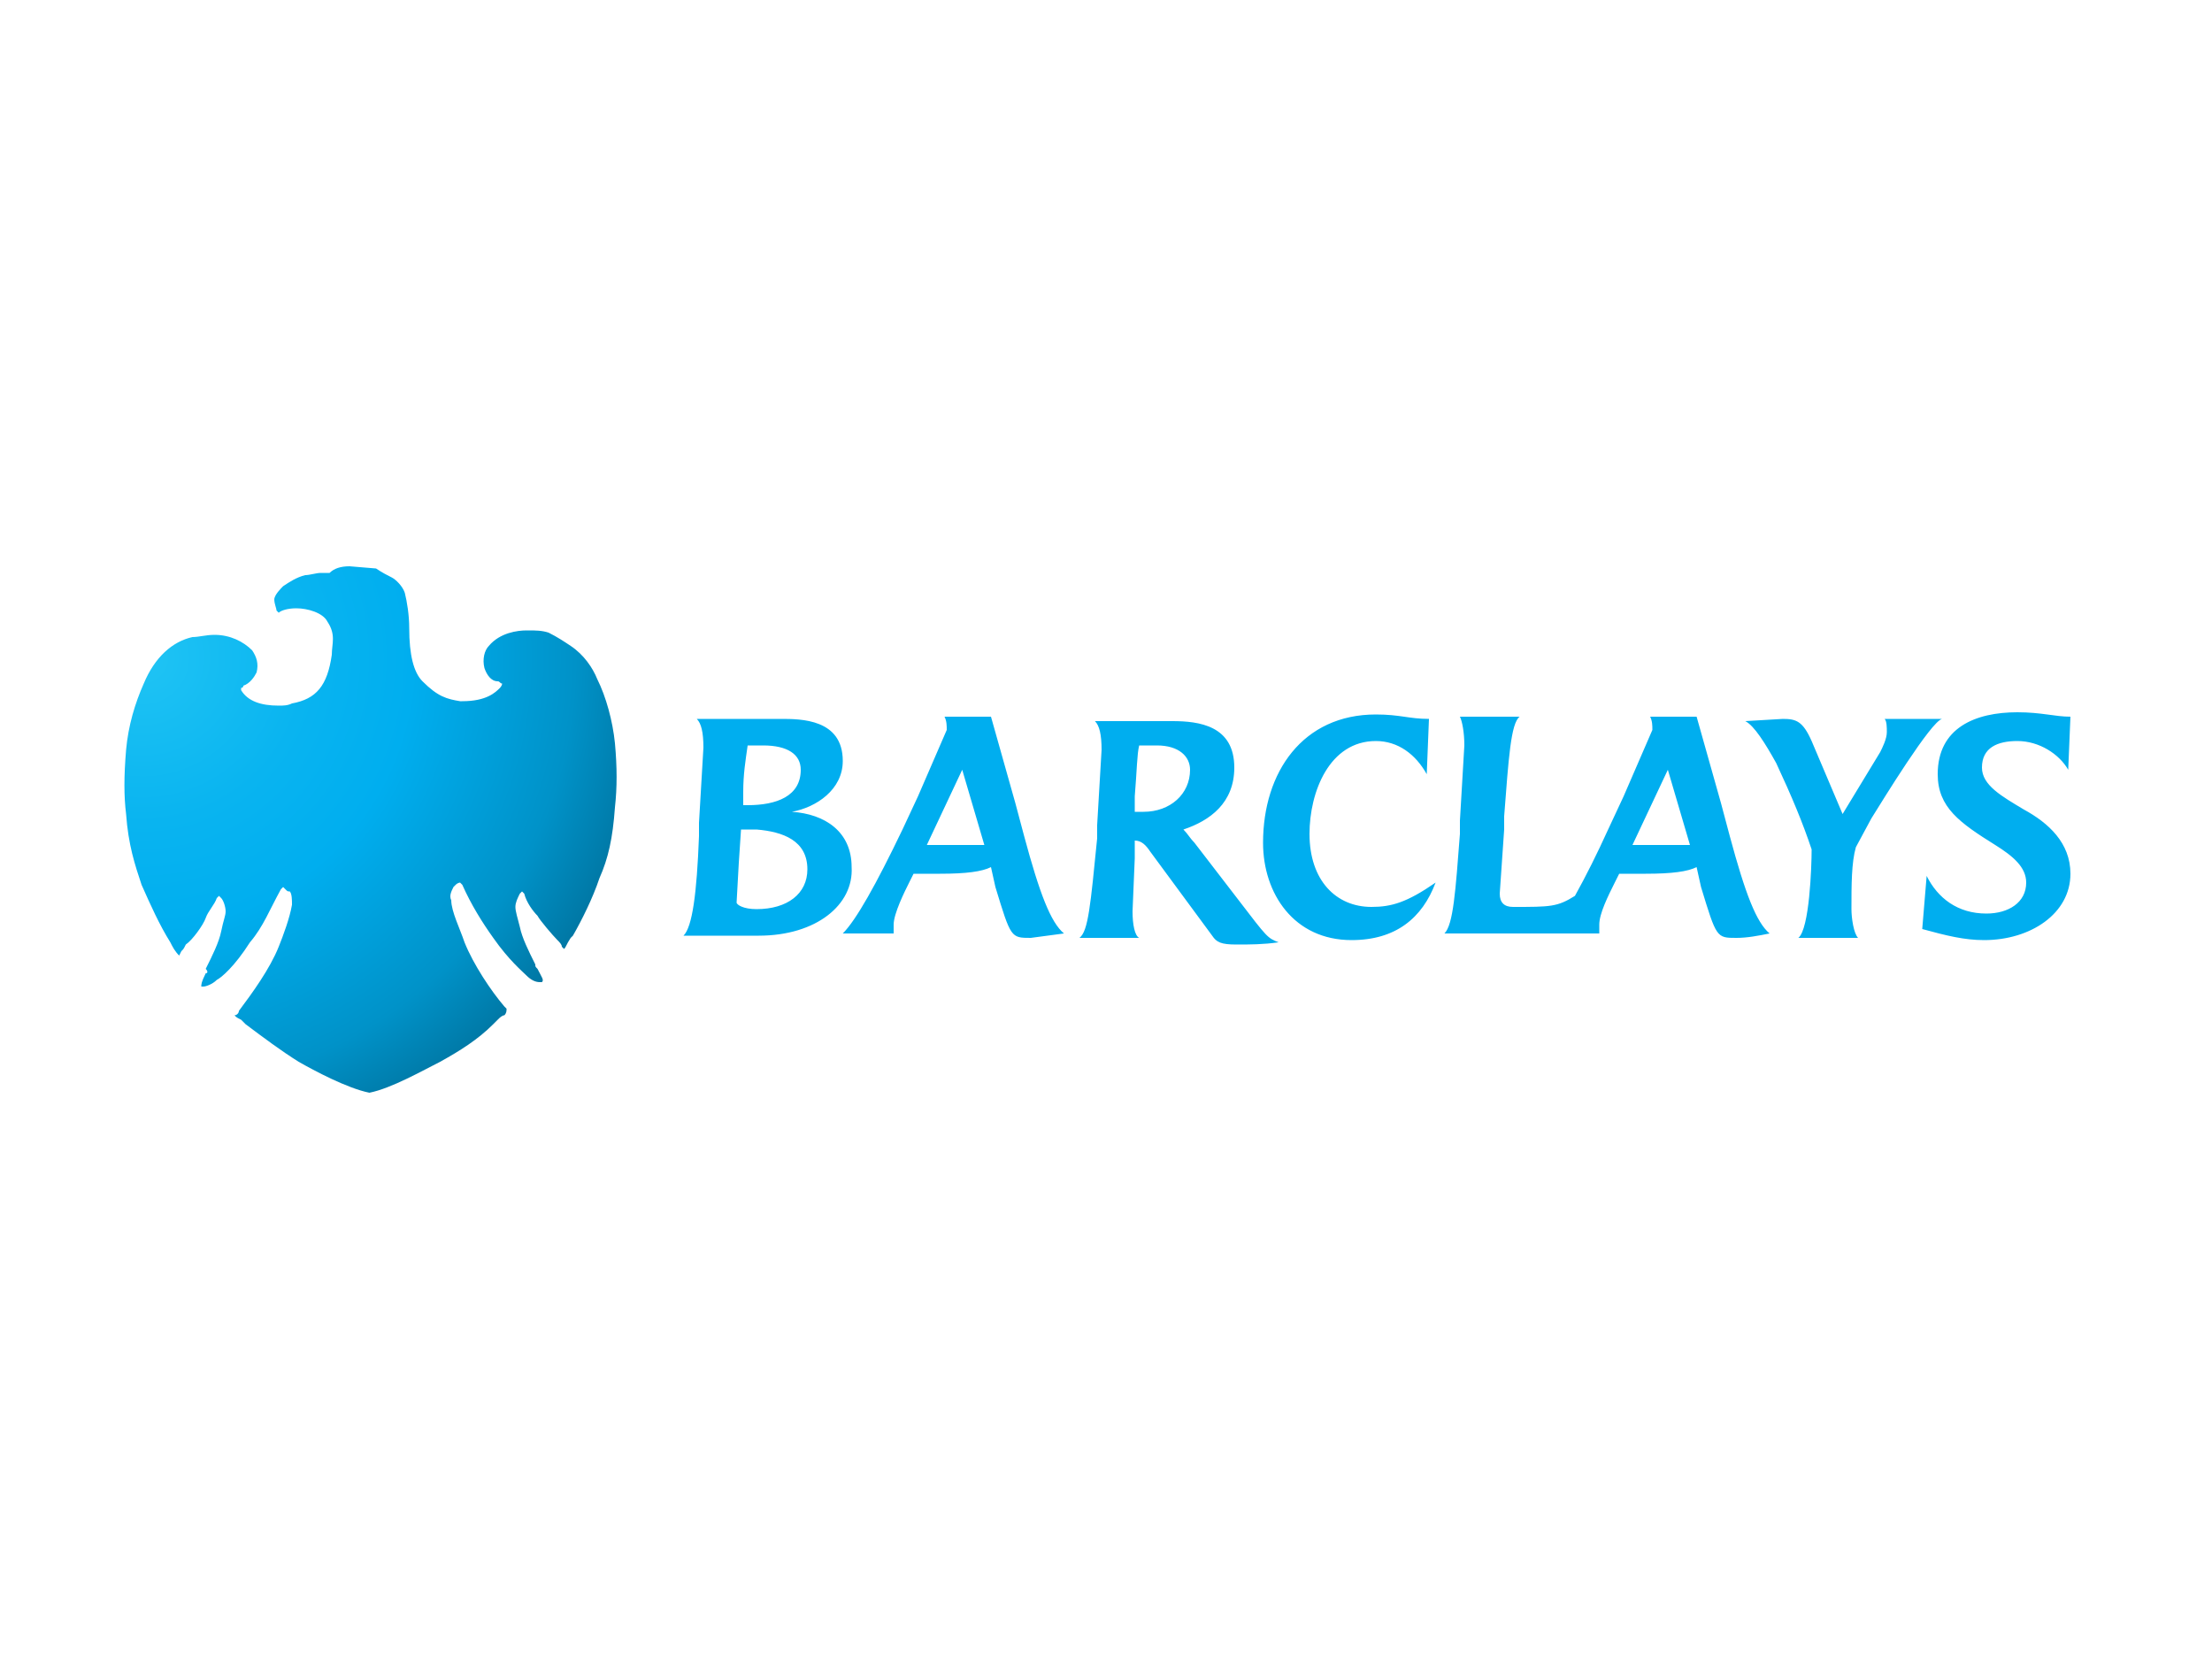 <?xml version="1.0" encoding="utf-8"?>
<!-- Generator: Adobe Illustrator 25.2.2, SVG Export Plug-In . SVG Version: 6.00 Build 0)  -->
<svg version="1.1" id="Layer_1" xmlns="http://www.w3.org/2000/svg" xmlns:xlink="http://www.w3.org/1999/xlink" x="0px" y="0px"
	 viewBox="0 0 100 75" style="enable-background:new 0 0 100 75;" xml:space="preserve">
<style type="text/css">
	.st0{fill:#00AEEF;}
	.st1{fill:url(#SVGID_1_);}
</style>
<g>
	<path class="st0" d="M34.3,42.3h-3.4c0.4-0.4,0.6-1.9,0.7-4.5l0-0.6l0.2-3.4c0-0.7-0.1-1.1-0.3-1.3h3.8c0.9,0,2.8,0,2.8,1.9
		c0,1.3-1.2,2.1-2.3,2.3c1.5,0.1,2.7,0.9,2.7,2.5C38.6,40.9,36.9,42.3,34.3,42.3 M34.2,37.5h-0.7L33.4,39l-0.1,1.8
		c0,0.1,0.3,0.3,0.9,0.3c1.4,0,2.3-0.7,2.3-1.8C36.5,38,35.4,37.6,34.2,37.5 M34.5,33.7c-0.2,0-0.4,0-0.7,0
		c-0.1,0.7-0.2,1.3-0.2,2.1l0,0.6h0.2c1.3,0,2.4-0.4,2.4-1.6C36.2,34.1,35.6,33.7,34.5,33.7 M46.6,42.4c-0.9,0-0.9,0-1.6-2.3
		l-0.2-0.9c-0.4,0.2-1.1,0.3-2.3,0.3h-1.2l-0.2,0.4c-0.2,0.4-0.7,1.4-0.7,1.9c0,0.1,0,0.3,0,0.4h-2.3c0.6-0.6,1.5-2.2,2.7-4.7
		l0.7-1.5l1.3-3c0-0.2,0-0.4-0.1-0.6h2.1l1.1,3.9l0.4,1.5c0.7,2.6,1.2,3.9,1.8,4.4L46.6,42.4 M43.5,34.8l-1.6,3.4h2.6L43.5,34.8
		 M55.9,42.7c-0.7,0-0.9-0.1-1.1-0.4L52,38.5c-0.2-0.3-0.4-0.5-0.7-0.5h0l0,0.8l-0.1,2.4c0,0.6,0.1,1.1,0.3,1.2h-2.7
		c0.4-0.3,0.5-1.5,0.8-4.5l0-0.6l0.2-3.4c0-0.7-0.1-1.1-0.3-1.3H53c1.2,0,2.8,0.2,2.8,2.1c0,1.6-1.1,2.4-2.3,2.8
		c0.2,0.2,0.3,0.4,0.5,0.6l2,2.6c1.3,1.7,1.3,1.7,1.8,1.9C57.1,42.7,56.5,42.7,55.9,42.7 M52.3,33.7c-0.2,0-0.5,0-0.8,0
		c-0.1,0.4-0.1,1.1-0.2,2.3l0,0.7c0.1,0,0.3,0,0.4,0c1.2,0,2.1-0.8,2.1-1.9C53.8,34.2,53.3,33.7,52.3,33.7 M61.1,42.5
		c-2.6,0-4-2.1-4-4.4c0-3.2,1.8-5.8,5.1-5.8c1.1,0,1.5,0.2,2.4,0.2L64.5,35c-0.5-0.9-1.3-1.5-2.3-1.5c-2.1,0-3,2.3-3,4.2
		c0,2.1,1.2,3.3,2.8,3.3c0.9,0,1.6-0.2,2.9-1.1C64.3,41.5,63.1,42.5,61.1,42.5 M78.5,42.4c-0.9,0-0.9,0-1.6-2.3l-0.2-0.9
		c-0.4,0.2-1.1,0.3-2.3,0.3h-1.2L73,39.9c-0.3,0.6-0.7,1.4-0.7,1.9c0,0.1,0,0.3,0,0.4h-7c0.4-0.4,0.5-1.9,0.7-4.5l0-0.6l0.2-3.4
		c0-0.6-0.1-1.1-0.2-1.3h2.7c-0.4,0.3-0.5,1.9-0.7,4.5l0,0.6l-0.2,2.9c0,0.4,0.2,0.6,0.6,0.6c1.7,0,2,0,2.8-0.5c0.5-0.9,1-1.9,1.5-3
		l0.7-1.5l1.3-3c0-0.2,0-0.4-0.1-0.6h2.1l1.1,3.9l0.4,1.5c0.7,2.6,1.2,3.9,1.8,4.4C79.5,42.3,79,42.4,78.5,42.4 M75.4,34.8l-1.6,3.4
		h2.6L75.4,34.8 M84.6,37l-0.7,1.3c-0.2,0.7-0.2,1.7-0.2,2.8c0,0.4,0.1,1.1,0.3,1.3h-2.7c0.5-0.4,0.6-3.2,0.6-4
		c-0.4-1.2-0.9-2.4-1.6-3.9c-0.5-0.9-1-1.7-1.4-1.9l1.7-0.1c0.6,0,0.9,0.1,1.3,1l1.4,3.3l1.7-2.8c0.1-0.2,0.3-0.6,0.3-0.9
		c0-0.2,0-0.5-0.1-0.6h2.6C87.3,32.6,85.1,36.2,84.6,37 M93.5,34.8c-0.4-0.7-1.3-1.3-2.3-1.3c-0.9,0-1.6,0.3-1.6,1.2
		c0,0.8,0.9,1.3,1.9,1.9c1.1,0.6,2.1,1.5,2.1,2.9c0,1.8-1.8,3-3.9,3c-0.9,0-1.7-0.2-2.8-0.5l0.2-2.4c0.5,1,1.4,1.7,2.7,1.7
		c1,0,1.8-0.5,1.8-1.4c0-0.7-0.6-1.2-1.4-1.7c-1.6-1-2.6-1.7-2.6-3.2c0-2.1,1.7-2.8,3.6-2.8c1.1,0,1.7,0.2,2.4,0.2L93.5,34.8z"/>
	
		<radialGradient id="SVGID_1_" cx="-679.096" cy="105.642" r="0.373" gradientTransform="matrix(65.199 0 0 -65.199 44283.016 6917.557)" gradientUnits="userSpaceOnUse">
		<stop  offset="0" style="stop-color:#20C4F4"/>
		<stop  offset="0.305" style="stop-color:#09B4F0"/>
		<stop  offset="0.5" style="stop-color:#00AEEF"/>
		<stop  offset="0.8" style="stop-color:#0092C8"/>
		<stop  offset="1" style="stop-color:#006E98"/>
	</radialGradient>
	<path class="st1" d="M27,30.7c-0.2-0.5-0.6-1.1-1.2-1.5c-0.3-0.2-0.6-0.4-1-0.6c-0.3-0.1-0.6-0.1-0.9-0.1h-0.1
		c-0.4,0-1.2,0.1-1.7,0.7c-0.2,0.2-0.3,0.6-0.2,1c0.1,0.3,0.3,0.6,0.6,0.6c0.1,0,0.1,0.1,0.2,0.1c0,0.1-0.1,0.2-0.1,0.2
		c-0.2,0.2-0.6,0.6-1.7,0.6h-0.1c-0.6-0.1-1-0.2-1.7-0.9c-0.4-0.4-0.6-1.2-0.6-2.4c0-0.6-0.1-1.2-0.2-1.6c-0.1-0.3-0.4-0.6-0.6-0.7
		c-0.2-0.1-0.4-0.2-0.7-0.4l-1.2-0.1c-0.4,0-0.7,0.1-0.9,0.3h-0.4c-0.2,0-0.5,0.1-0.7,0.1c-0.4,0.1-0.7,0.3-1,0.5
		c-0.1,0.1-0.4,0.4-0.4,0.6c0,0.2,0.1,0.4,0.1,0.5l0.1,0.1c0.1-0.1,0.4-0.2,0.8-0.2c0.5,0,1.2,0.2,1.4,0.6c0.4,0.6,0.2,1,0.2,1.5
		c-0.2,1.4-0.7,2-1.8,2.2c-0.2,0.1-0.4,0.1-0.6,0.1c-0.8,0-1.4-0.2-1.7-0.7v-0.1c0,0,0.1,0,0.1-0.1c0.3-0.1,0.5-0.4,0.6-0.6
		c0.1-0.4,0-0.7-0.2-1c-0.4-0.4-1-0.7-1.7-0.7c-0.4,0-0.7,0.1-1,0.1c-0.9,0.2-1.7,0.9-2.2,2.1c-0.4,0.9-0.7,1.9-0.8,3
		c-0.1,1.2-0.1,2.1,0,2.9c0.1,1.4,0.4,2.3,0.7,3.2c0.4,0.9,0.8,1.8,1.3,2.6c0.1,0.2,0.2,0.4,0.4,0.6L8.2,43c0.1-0.1,0.1-0.1,0.2-0.3
		c0.3-0.2,0.8-0.9,0.9-1.2s0.4-0.6,0.5-0.9l0.1-0.1l0.1,0.1c0.1,0.1,0.2,0.4,0.2,0.6c0,0.2-0.1,0.4-0.2,0.9
		c-0.1,0.5-0.4,1.1-0.7,1.7c0.1,0.1,0.1,0.2,0,0.2c-0.2,0.4-0.2,0.5-0.2,0.6h0.1c0.1,0,0.4-0.1,0.6-0.3c0.2-0.1,0.8-0.6,1.5-1.7
		c0.6-0.7,0.9-1.5,1.4-2.4l0.1-0.1l0.1,0.1c0.1,0.1,0.1,0.1,0.2,0.1c0.1,0.1,0.1,0.4,0.1,0.6c-0.1,0.6-0.4,1.4-0.6,1.9
		c-0.4,1-1.2,2.1-1.8,2.9c0,0.1-0.1,0.2-0.2,0.2c0.1,0.1,0.1,0.1,0.3,0.2l0.2,0.2c0.8,0.6,1.6,1.2,2.4,1.7c0.7,0.4,2.2,1.2,3.2,1.4
		c1-0.2,2.4-1,3.2-1.4c0.9-0.5,1.7-1,2.4-1.7l0.2-0.2c0.1-0.1,0.2-0.2,0.3-0.2c0.1-0.1,0.1-0.2,0.1-0.3l-0.1-0.1
		c-0.6-0.7-1.4-1.9-1.8-2.9c-0.2-0.6-0.6-1.4-0.6-1.9c-0.1-0.2,0-0.4,0.1-0.6l0.1-0.1c0.1-0.1,0.2-0.1,0.2-0.1l0.1,0.1
		c0.4,0.9,0.9,1.7,1.4,2.4c0.7,1,1.3,1.5,1.5,1.7c0.2,0.2,0.4,0.3,0.6,0.3h0.1c0.1-0.1,0-0.2-0.2-0.6c-0.1-0.1-0.1-0.1-0.1-0.2
		c-0.3-0.6-0.6-1.2-0.7-1.7c-0.1-0.4-0.2-0.7-0.2-0.9c0-0.2,0.1-0.4,0.2-0.6l0.1-0.1l0.1,0.1c0.1,0.4,0.4,0.8,0.6,1
		c0.1,0.2,0.7,0.9,0.9,1.1c0.1,0.1,0.2,0.2,0.2,0.3l0.1,0.1c0.1-0.1,0.1-0.2,0.3-0.5l0.1-0.1c0.4-0.7,0.9-1.7,1.2-2.6
		c0.4-0.9,0.6-1.8,0.7-3.2c0.1-0.9,0.1-1.8,0-2.9C27.7,32.6,27.4,31.5,27,30.7L27,30.7z"/>
</g>
</svg>

